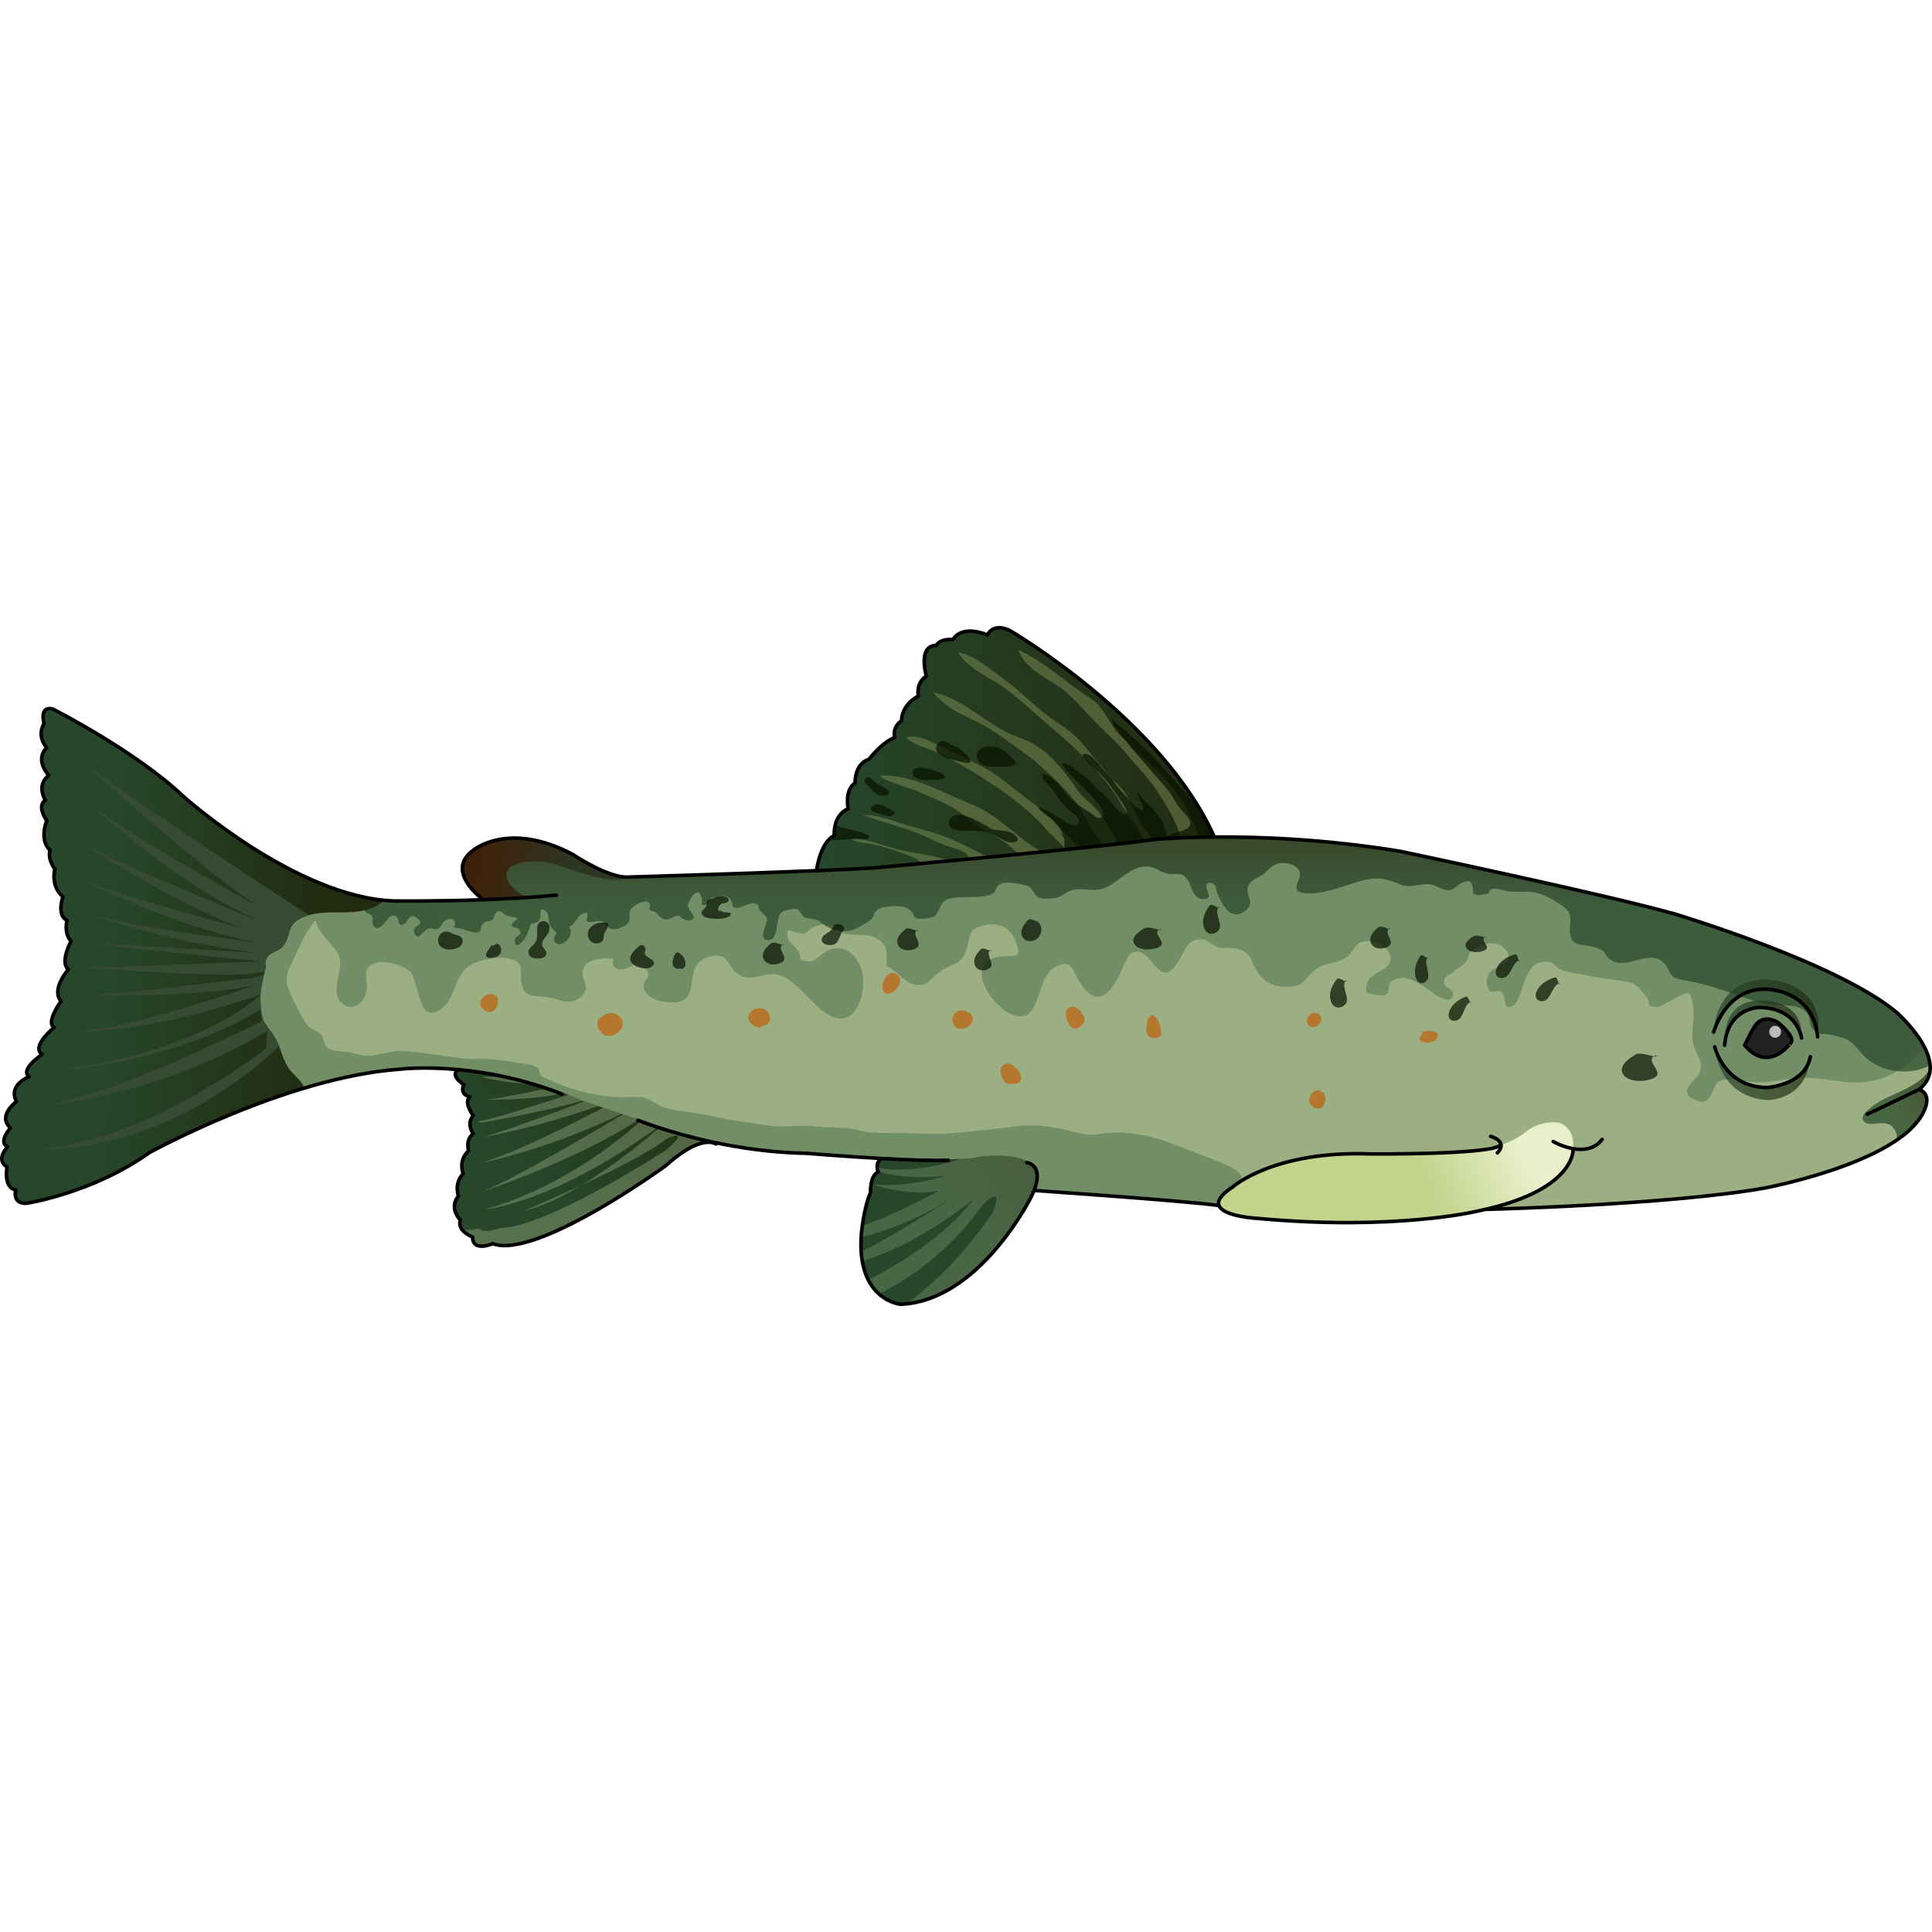 <?xml version="1.0" encoding="utf-8"?>
<!-- Created by: Science Figures, www.sciencefigures.org, Generator: Science Figures Editor -->
<!DOCTYPE svg PUBLIC "-//W3C//DTD SVG 1.1//EN" "http://www.w3.org/Graphics/SVG/1.1/DTD/svg11.dtd">
<svg version="1.1" id="Layer_3" xmlns="http://www.w3.org/2000/svg" xmlns:xlink="http://www.w3.org/1999/xlink" 
	 width="800px" height="800px" viewBox="0 0 543.818 191.438" enable-background="new 0 0 543.818 191.438"
	 xml:space="preserve">
<g>
	<path fill="#9CAF82" d="M504.028,117.387c1.59-1.6-3.5-5.739-3.5-5.739c-4.36-2.65-6.48,0.85-6.48,0.85
		c-0.96,1.271-2.97,5.521-2.97,5.521C497.868,126.087,504.028,117.387,504.028,117.387z M135.857,77.067v-0.141
		c0,0-10.85-7.89-2.63-13.8c0,0,9.86-8.39,27.94,1.15c0,0,10.03,6.74,15.61,6.41c0,0,31.409-0.92,53.06-1.801
		c6.68-0.27,12.43-0.529,16.04-0.77c0,0,62.67-5.67,79-8c0,0,6.35-0.62,16.92-0.7c12.65-0.1,31.35,0.58,52.42,4.03
		c0,0,58.66,12.34,77.33,17.67c0,0,45.67,13.67,62.33,27.67c0,0,16,14,6.34,21.66c4.67,1.87,0.271,8.02,0.271,8.02
		c-8.801,13.271-43.971,19.79-43.971,19.79c-26.989,4.721-77.989,5.96-77.989,5.96l-0.021-0.08c-0.95,0.23-1.93,0.44-2.96,0.65
		c0,0-23.08,5.5-61.33,2c0,0-9.939-0.47-11.1-3.67l-0.061,0.02c-9.27-1.3-51.859-4.229-51.859-4.229l-0.101-0.06
		c-0.21,0.55-0.47,1.119-0.77,1.739c0,0-14.521,29.48-36.851,30.351c0,0-12.35-1.09-11.05-19.511c0,0,0.65-7.59,2.601-11.92
		c0,0-0.221-4.77,2.17-5.85c0,0-1.091-2.39,0.859-3.69v-0.069c-10.67-0.59-21.02-1.45-21.02-1.45c-9.67-0.16-18.76-1.51-26.351-3.14
		l-0.029,0.17c-1.62-0.42-5.73-0.351-13.2,6.409c0,0-36.42,26.551-48.75,22c0,0-5.69,2.471-5.69-1.89c0,0-4.55-1.71-3.41-4.75
		c0,0-3.409-3.22-0.569-6.82c0,0-1.33-3.42,1.33-6.26c0,0-1.521-3.609,1.52-6.45c0,0-0.95-3.22,1.32-4.739c0,0-2.08-2.851,0-5.12
		c0,0-2.84-3.79-0.95-5.311c0,0-3.03-0.569-1.7-3.42c0,0-3.979-2.46-1.71-4.17l0.01-0.09c-9.899-0.91-16.319-0.1-16.319-0.1
		c-32.05,2.279-70.55,23.52-70.55,23.52c-15.931,11.38-34.521,14.22-34.521,14.22c-4.17,0.19-3.03-3.79-3.03-3.79
		c-3.6-0.569-2.47-6.449-2.47-6.449c-3.41-2.08,0.19-5.69,0.19-5.69c-2.841-1.14,0.76-5.31,0.76-5.31c-3.79-3.41,1.71-7.4,1.71-7.4
		c-2.47-4.74,3.6-7.01,3.6-7.01c-2.84-1.9,3.61-6.26,3.61-6.26c-3.23-2.28,3.41-7.591,3.41-7.591c-2.47-1.319,1.899-7.39,1.899-7.39
		c-2.85-3.42,2.08-8.92,2.08-8.92c-2.46-2.08,0.761-7.96,0.761-7.96c-2.091-2.28-1.141-5.88-1.141-5.88
		c-3.03-1.521-1.13-6.641-1.13-6.641c-3.61-3.029-2.28-7.77-2.28-7.77c-2.279-3.23-1.33-5.311-1.33-5.311
		c-3.22-2.85-0.949-8.35-0.949-8.35c-3.03-4.55-0.38-5.689-0.38-5.689c-2.65-4.74,0.949-7.021,0.949-7.021
		c-4.17-4.93-0.569-7.77-0.569-7.77c-3.03-3.61-0.761-6.83-0.761-6.83c-1.319-5.5,2.58-4.04,2.58-4.04s23.221,11.779,36.641,24.529
		c0,0,31.729,28.46,59.199,29.44C110.817,77.407,122.228,77.558,135.857,77.067z"/>
	<linearGradient id="SVGID_1_" gradientUnits="userSpaceOnUse" x1="533.473" y1="137.647" x2="545.123" y2="130.303">
		<stop  offset="0" style="stop-color:#26472A"/>
		<stop  offset="1" style="stop-color:#222B10"/>
	</linearGradient>
	<path opacity="0.7" fill="url(#SVGID_1_)" d="M543.305,124.113c-1.974,5.845-12.272,7.624-16.417,11.214
		c-1.143,0.989-3.462,2.537-2.301,4.072c0.996,1.315,3.668,0.56,4.897,0.562c1.995,0.002,3.134,0.386,4.071,2.273
		c0.291,0.585,0.384,1.474,0.446,2.413c2.719-1.867,4.989-3.924,6.486-6.181c0,0,4.399-6.149-0.271-8.02
		C542.537,128.607,543.367,126.402,543.305,124.113z"/>
	<path opacity="0.7" fill="#61815C" d="M533.878,108.787c-16.66-14-62.33-27.67-62.33-27.67c-18.67-5.33-77.33-17.67-77.33-17.67
		c-21.07-3.45-39.77-4.13-52.42-4.03c-10.57,0.08-16.92,0.7-16.92,0.7c-16.33,2.33-79,8-79,8c-3.61,0.24-9.36,0.5-16.04,0.77
		c-21.65,0.881-53.06,1.801-53.06,1.801c-5.58,0.33-15.61-6.41-15.61-6.41c-18.08-9.54-27.94-1.15-27.94-1.15
		c-8.22,5.91,2.63,13.8,2.63,13.8v0.141c-13.63,0.49-25.04,0.34-25.04,0.34c-5.896-0.21-11.988-1.692-17.921-3.882
		c-0.087,0.057-0.178,0.104-0.263,0.166c-2.389,1.732-3.84,3.563-4.068,6.263c-2.105-1.342-5.322-1.281-7.666-0.847
		c-4.204,0.779-9.745,5.321-11.901,9.111c-3.977,6.989-4.612,17.663-5.063,25.4c-0.484,8.309-2.101,16.457-0.992,24.722
		c13.908-5.864,32.651-12.368,49.596-13.573c0,0,6.42-0.811,16.319,0.1l-0.01,0.09c-2.27,1.71,1.71,4.17,1.71,4.17
		c-1.33,2.851,1.7,3.42,1.7,3.42c-1.89,1.521,0.95,5.311,0.95,5.311c-2.08,2.27,0,5.12,0,5.12c-2.271,1.52-1.32,4.739-1.32,4.739
		c-3.04,2.841-1.52,6.45-1.52,6.45c-2.66,2.84-1.33,6.26-1.33,6.26c-2.84,3.601,0.569,6.82,0.569,6.82
		c-1.14,3.04,3.41,4.75,3.41,4.75c0,4.36,5.69,1.89,5.69,1.89c12.33,4.551,48.75-22,48.75-22c7.47-6.76,11.58-6.829,13.2-6.409
		l0.029-0.17c7.591,1.63,16.681,2.979,26.351,3.14c0,0,10.35,0.86,21.02,1.45v0.069c-1.95,1.301-0.859,3.69-0.859,3.69
		c-2.391,1.08-2.17,5.85-2.17,5.85c-1.95,4.33-2.601,11.92-2.601,11.92c-0.054,0.764-0.076,1.487-0.085,2.193
		c4.088,0.614,8.119,1.643,12.352,2.833c8.635,2.428,16.072,2.094,24.763-0.088c6.927-7.785,10.871-15.778,10.871-15.778
		c0.3-0.62,0.56-1.189,0.77-1.739l0.101,0.06c0,0,41.983,2.888,51.651,4.201c0.291-1.026,0.517-2.199,1.55-3.465
		c1.066-1.306,4.805-2.569,5.039-4.196c0.337-2.333-6.264-4.605-7.897-5.215c-9.864-3.681-18.992-8.532-29.887-7.506
		c-1.979,0.187-3.76,0.683-5.755,0.414c-2.018-0.271-4.098-0.877-6.086-1.336c-4.566-1.057-8.772-1.609-13.501-0.979
		c-5.73,0.765-11.399,1.264-17.144,1.85c-2.994,0.306-5.834,0.363-8.814,0.221c-3.325-0.158-6.452-0.14-9.784-0.175
		c-2.041-0.021-4.057-0.007-6.076-0.185c-1.533-0.135-2.761-0.688-4.196-0.926c-3.679-0.606-7.589-0.344-11.313-0.784
		c-3.165-0.374-6.401,0.165-9.609,0.049c-3.738-0.136-7.502-0.984-11.224-1.473c-4.053-0.532-7.977-1.515-11.983-2.22
		c-3.359-0.591-7.818-0.85-10.857-2.393c-1.668-0.847-2.993-2.051-4.966-2.176c-2.431-0.153-4.935,0.13-7.419-0.038
		c-5.279-0.355-11.183-1.824-16.044-3.873c-1.197-0.504-3.774-1.366-4.634-2.217c-0.534-0.528-0.391-1.49-0.703-1.848
		c-1.053-1.208-3.908-1.376-5.398-1.614c-3.624-0.58-7.714-1.313-11.397-1.143c-3.875,0.178-7.811-0.689-11.803-1.145
		c-3.24-0.368-6.569-0.975-9.822-1.074c-2.825-0.088-5.479,0.869-8.215,1.258c-2.074,0.296-4.229-0.336-6.165-0.834
		c-1.748-0.448-3.966-0.183-5.635-0.83c-2.303-0.893-1.604-3.178-2.989-4.523c-0.877-0.852-2.336-1.045-3.281-2.029
		c-0.855-0.889-1.494-2.053-2.074-3.14c-1.313-2.458-2.792-5.18-3.688-7.828c-0.903-2.67-0.051-4.61,1.074-6.971
		c2.255-4.736,3.563-8.177,6.624-11.924c1.336,5.534,7.81,7.665,6.92,13.396c-0.394,2.534-1.971,7.291,0.198,9.645
		c2.56,2.778,5.913,0.87,7.004-2.1c1.354-3.681-1.922-7.024,2.617-8.868c2.524-1.024,7.959,0.609,9.75,2.209
		c2.975,2.656,2.099,15.934,9.146,10.525c4.015-3.08,3.334-9.675,8.371-12.39c2.399-1.293,7.26-2.321,10.291-1.669
		c5.07,1.091,3.098,3.651,3.622,6.734c0.802,4.716,3.363,3.454,7.993,4.308c2.881,0.531,5.516,2.267,8.362,0.133
		c4.134-3.099-0.147-5.118,1.216-8.524c1.011-2.523,5.748-2.9,8.337-2.574c-0.876,4.392,4.263,3.275,6.251,1.216
		c0.66,0.511,2.879,1.531,3.213,2.131c1.377,2.47-1.272,2.435-0.917,4.538c0.564,3.338,4.542,4.343,7.863,4.418
		c9.437,0.213,2.194-10.578,10.592-12.82c5.645-1.508,4.861,2.511,7.975,4.758c3.222,2.326,6.611,0.075,9.692,0.099
		c6.457,0.049,10.418,8.458,16.235,11.616c7.933,4.308,10.916-8.044,8.845-13.371c-1.33-3.422-4.258-6.421-8.292-5.311
		c-3.947,1.086-3.753,4.779-8.758,3.024c0.255-4.094-4.619-4.162-3.534-8.249c1.324-0.096,3.22,1.105,4.253,0.937
		c1.322-0.215,2.017-1.59,3.081-1.897c1.307-0.378,1.852-0.904,3.622-0.773c2.455,0.181,2.692,1.893,4.417,2.452
		c3.146,1.021,6.634-0.165,9.642,1.534c3.548,2.004,2.605,3.962,2.826,7.765c2.533,1.124,4.723,4.288,7.323,5.044
		c4.184,1.214,5.012-1.785,8.062-3.751c3.668-2.364,5.592-1.521,7.077-6.075c1.283-3.938,0.258-5.766,5.291-6.723
		c4.247-0.807,7,0.849,8.491,4.513c2.322,5.702-0.881,3.603-4.958,4.421c-9.478,1.9-2.064,13.518,3.542,16.031
		c8.818,3.954,6.739-9.827,12.349-13.027c5.012-2.859,4.894,0.673,7.08,4.063c6.998,10.844,11.224-2.36,13.768-7.438
		c6.236-5.548,7.896,11.404,14.036,1.669c1.896-3.005,2.61-6.837,7.092-6.181c1.18,0.172,2.957,1.917,4.418,2.237
		c1.938,0.426,3.7-0.178,5.644,0.541c3.628,1.342,3.042,2.982,4.97,6.065c1.922,3.074,4.583,4.596,8.823,4.428
		c4.391-0.174,4.197-1.642,7.067-4.318c3.021-2.817,6.28-1.823,9.299-3.954c2.445-1.726,1.994-4.293,5.72-4.536
		c2.16-0.142,6.053,1.666,6.624,3.976c1.278,5.161-8.334,4.2-6.558,10.522c1.112,0.399,4.105,1.155,5.256,0.541
		c1.465-0.782,0.428-2.898,1.616-3.686c3.36-2.224,6.384-0.306,9.075,1.346c1.576,0.967,7.549,6.313,8.313,2.33
		c0.287-1.494-2.587-2.127-2.592-3.19c-0.013-2.409,1.194-1.787,2.561-3.114c1.209-1.175,2.272-1.373,3.413-2.663
		c1.032-1.168,0.797-2.442,1.888-3.413c2.026-1.802,6.513-3.038,8.823-0.905c4.221,3.898-1.49,4.713-3.421,6.744
		c-1.525,1.606-1.654,3.853-0.318,5.512c0.667,0.828,2.442-0.518,3.199,0.286c1.033,1.096,0.795,2.887,1.513,4.188
		c5.301,1.145,3.207-13.206,11.397-12.753c1.966,0.108,2.438,1.754,3.975,2.338c1.76,0.669,3.396,0.819,5.313,1.218
		c3.891,0.807,7,1.33,11.042,1.766c4.083,0.44,4.924,1.248,7.509,4.419c1.545,1.895-0.432,2.654,2.661,3.101
		c1.129,0.162,4.046-1.771,5.191-2.34c4.003-1.987,4.607-2.964,5.4,2.328c0.494,3.298-0.743,6.742-0.022,10.184
		c0.62,2.962,3.24,5.096,1.8,8.358c-0.953,2.16-6.513,5.138-1.357,7.543c5.077,2.368,4.807-3.853,6.616-5.011
		c2.669-1.708,8.614,0.132,11.515,0.13c4.312-0.002,8.379-1.335,12.802-1.325c5.321,0.012,10.328,1.516,15.601,1.325
		c7.396-0.268,13.838-4.381,18.054-10.153C538.865,113.154,533.878,108.787,533.878,108.787z M504.028,117.387
		c0,0-6.16,8.7-12.95,0.631c0,0,2.01-4.25,2.97-5.521c0,0,2.12-3.5,6.48-0.85C500.528,111.647,505.618,115.787,504.028,117.387z"/>
	<linearGradient id="SVGID_2_" gradientUnits="userSpaceOnUse" x1="322.731" y1="77.617" x2="322.731" y2="60.003">
		<stop  offset="0" style="stop-color:#26472A"/>
		<stop  offset="1" style="stop-color:#222B10"/>
	</linearGradient>
	<path opacity="0.7" fill="url(#SVGID_2_)" d="M533.878,108.787c-16.66-14-62.33-27.67-62.33-27.67
		c-18.67-5.33-77.33-17.67-77.33-17.67c-21.07-3.45-39.77-4.13-52.42-4.03c-10.57,0.08-16.92,0.7-16.92,0.7c-16.33,2.33-79,8-79,8
		c-3.61,0.24-9.36,0.5-16.04,0.77c-21.65,0.881-53.06,1.801-53.06,1.801c-5.58,0.33-15.61-6.41-15.61-6.41
		c-18.08-9.54-27.94-1.15-27.94-1.15c-8.22,5.91,2.63,13.8,2.63,13.8v0.141c-13.63,0.49-25.04,0.34-25.04,0.34
		c-2.25-0.08-4.53-0.36-6.818-0.779c-1.637,1.011-2.592,2.255-1.035,3.924c0.428,0.458,1.363,0.489,1.764,1.121
		c0.477,0.753-0.154,1.979,0.301,2.608c1.174,1.623,2.349,0.244,3.218-0.632c0.723-0.729,1.608-2.74,3.114-1.977
		c1.369,0.695,0.279,3.454,2.574,2.079c1.143-0.684,1.181-3.152,3.477-1.51c2.378,1.701-0.424,1.999-0.848,3.104
		c-0.204,0.532,0.179,1.646,0.615,1.877c1.129,0.598,1.162-0.42,1.873-0.878c0.694-0.448,0.775-0.97,1.66-1.207
		c0.789-0.212,1.59,0.466,2.28,0.223c1.53-0.54,1.21-2.168,2.891-2.7c2.087-0.659,2.551,0.618,1.896,2.25
		c2.134,0.115,3.327,0.874,5.356,1.272c3.063,0.601,1.461-1.294,3.136-2.643c0.821-0.662,1.697-0.208,2.44-0.886
		c0.55-0.501,0.436-1.87,1.283-2.223c1.187-0.493,1.473,0.59,2.286,0.941c1.089,0.47,2.31,0.518,3.448,0.92
		c-0.287,0.387-1.684,1.292-1.656,1.826c0.046,0.928,1.401,0.652,1.887,1.185c1.772,1.946-0.99,1.332-1.051,3.362
		c-0.07,2.364,1.799,0.671,2.482-0.248c0.917-1.233,1.65-2.885,1.903-4.475c1.143-0.453,1.985-0.26,2.612-1.323
		c0.456-0.774-0.054-1.941,0.498-2.818c2.35,0.229,1.818,2.378,2.233,3.903c0.287,1.056,1.196,2.022,2.104,2.674
		c-1.633,1.93-0.448,3.836,1.666,2.958c1.764-0.731,2.903-2.983,1.837-4.612c1.989-0.87,2.522-4.421,5.125-3.89
		c0.084,0.763-0.164,1.563-0.356,2.259c1.528,0.767,2.771-0.315,4.113-0.019c1.83,0.404,1.321,2.184,3.521,2.285
		c1.119,0.052,2.893-0.652,3.766-1.396c1.602-1.364,0.316-2.292,1.02-3.998c0.338-0.82,2.436-2.096,3.33-2.22
		c0.914-0.126,1.227-0.541,1.978,0.379c0.502,0.616-0.075,1.498,0.026,1.639c0.584,0.804,1.032,0.276,1.834,0.834
		c0.717,0.497,0.676,1.077,1.636,1.613c2.137,1.192,3.031-0.615,4.871-0.71c0.615,0.77,2.22,1.722,3.259,1.325
		c1.93-0.735,0.559-1.458,0.012-2.482c-0.772-1.446-1.043-1.489-0.166-3.219c0.493-0.973,1.375-2.382,2.603-2.083
		c0.957,1.601,0.841,1.537,0.688,3.454c2.059,0.551,1.599-1.379,2.855-2.006c0.653-0.324,1.246,0.293,1.857,0.224
		c0.485-0.055,1.127-0.714,1.547-0.669c1.299,0.14,1.548,0.294,2.192,1.654c0.531,1.122-0.256,1.313,1.24,1.653
		c0.673,0.154,1.803-0.462,2.483-0.67c0.771-0.234,1.802-0.743,2.64-0.574c1.809,0.366,0.731,0.854,1.5,1.867
		c1.484,1.958,2.752,1.43,1.648,4.345c-0.467,1.234-1.67,4.361,0.995,4.095c2.063-0.206,2.085-3.364,2.361-4.716
		c0.437-2.132,0.498-3.191,2.695-3.718c0.647-0.155,2.177-0.516,2.85-0.228c0.939,0.402,1.188,1.719,2.114,2.249
		c0.64,0.366,1.639,0.272,2.388,0.466c1.428,0.368,1.563,0.463,2.74,1.391c1.928,1.519,5.057,2.472,7.608,1.925
		c1.402-0.301,5.045-2.241,6.006-3.17c0.666-0.645,0.674-1.588,1.271-2.236c1.197-1.3,2.658-1.257,4.359-1.438
		c1.958-0.208,4.049-0.087,5.576,1.283c0.705,0.633,0.537,1.552,1.455,2.042c0.601,0.32,2.806,0.073,3.476-0.015
		c2.195-0.288,2.226-0.939,3.14-2.886c1.133-2.413,2.061-2.557,4.567-2.896c2.867-0.389,6.974,0.232,9.728-0.839
		c1.847-0.718,0.91-1.15,2.096-2.48c0.848-0.951,2.379-0.924,3.628-0.834c1.334,0.097,4.364,0.436,5.393,1.241
		c0.785,0.615,1.077,1.807,1.903,2.487c1.354,1.117,3.627,0.776,5.237,0.501c1.75-0.298,2.146-1.024,3.775-1.797
		c3.002-1.424,6.517,0.209,9.609-0.809c3.608-1.188,6.467-4.881,10.082-5.917c1.966-0.563,3.662-0.338,5.274,0.563
		c2.197,1.229,3.087,1.277,5.53,1.241c4.681-0.068,3.136,6.949,7.252,7.044c3.657,0.085,0.287-2.867,1.02-4.141
		c0.407-0.708,1.475-0.401,2.095,0.05c1.003,0.73,0.42,1.004,0.812,2.023c1.246,3.241,3.818,8.712,8.074,5.333
		c2.858-2.27,0.312-3.55,0.61-6.162c0.264-2.3,2.637-2.906,4.144-3.925c2.087-1.41,2.479-2.998,5.394-3.32
		c1.532-0.17,4.159,0.582,4.92,2.054c1.341,2.591-3.452,5.834,1.691,6.434c4.58,0.534,10.222-1.765,14.539-3.104
		c4.934-1.529,7.553-1.351,12.413,0.678c2.517,1.051,5.016-0.126,7.591-0.119c2.222,0.006,3.669,1.59,5.642,1.717
		c1.823,0.117,2.701-1.666,4.35-2.229c2.619-0.896,2.354,0.265,2.806,2.184c0.271,1.154-0.847,0.712,0.661,1.287
		c1.003,0.383,2.631-0.263,3.688-0.243c0.19-2.16,2.69-1.342,4.128-0.998c2.209,0.528,4.003,0.513,6.254,0.414
		c3.953-0.174,7.48,1.996,10.558,4.133c3.993,2.773,0.661,6.036,2.507,9.315c1.065,1.894,3.598,1.475,5.355,1.903
		c0.885,0.216,2.581,0.711,3.314,1.251c0.735,0.543,0.776,1.357,1.485,2.007c5.006,4.591,12.216-3.84,16.452,2.345
		c0.695,1.016,0.709,2.158,1.955,3.005c1.158,0.786,3.195,0.974,4.55,1.231c7.279,1.384,13.145,4.082,20.356,6.232
		c3.481,1.038,9.35-0.334,12.246,2.242c1.487,1.321,1.032,4.047,2.228,5.173c1.931,1.817,2.67,0.924,5.136,1.476
		c4.512,1.01,5.222,1.337,8.376,5.1c4.396,5.244,12.98,6.762,19.363,3.47C542.752,116.557,533.878,108.787,533.878,108.787z"/>
	<linearGradient id="SVGID_3_" gradientUnits="userSpaceOnUse" x1="485.394" y1="111.73" x2="507.126" y2="111.73">
		<stop  offset="0" style="stop-color:#26472A"/>
		<stop  offset="1" style="stop-color:#222B10"/>
	</linearGradient>
	<path opacity="0.7" fill="url(#SVGID_3_)" d="M507.107,116.007c0,0-1.06-8.39-11.68-8.609c0,0-9.03-0.21-9.979,10.62
		c0,0-1.399-12.734,10.101-12.567C495.549,105.45,507.666,104.729,507.107,116.007z"/>
	<linearGradient id="SVGID_4_" gradientUnits="userSpaceOnUse" x1="482.658" y1="125.953" x2="509.578" y2="125.953">
		<stop  offset="0" style="stop-color:#26472A"/>
		<stop  offset="1" style="stop-color:#222B10"/>
	</linearGradient>
	<path opacity="0.7" fill="url(#SVGID_4_)" d="M509.578,121.247c-1.471,7.95-12.061,8.68-12.061,8.68
		c-12.21,0-14.859-11.47-14.859-11.47s0.724,13.993,14.724,14.993C497.382,133.45,508.607,133.71,509.578,121.247z"/>
	<linearGradient id="SVGID_5_" gradientUnits="userSpaceOnUse" x1="482.368" y1="107.554" x2="511.876" y2="107.554">
		<stop  offset="0" style="stop-color:#26472A"/>
		<stop  offset="1" style="stop-color:#222B10"/>
	</linearGradient>
	<path opacity="0.7" fill="url(#SVGID_5_)" d="M511.638,115.657c-1.34-13.69-15.01-13.43-15.01-13.43
		c-11.04,0-14.26,12.109-14.26,12.109s0.013-14.554,14.847-14.887C497.215,99.45,514.061,100.03,511.638,115.657z"/>
	<linearGradient id="SVGID_6_" gradientUnits="userSpaceOnUse" x1="160.331" y1="70.139" x2="134.831" y2="67.764">
		<stop  offset="0" style="stop-color:#2D3623"/>
		<stop  offset="1" style="stop-color:#3F2109"/>
	</linearGradient>
	<path fill="url(#SVGID_6_)" d="M176.17,70.694c-5.669-0.146-15.002-6.417-15.002-6.417c-18.08-9.54-27.94-1.15-27.94-1.15
		c-8.22,5.91,2.63,13.8,2.63,13.8v0.02c4.588-0.139,10.04-0.366,12.065-0.704c0,0-8.125-4.25-4.375-8.25c0,0,5.125-3.875,15.5,0
		C159.048,67.992,173.594,73.434,176.17,70.694z"/>
	<linearGradient id="SVGID_7_" gradientUnits="userSpaceOnUse" x1="425.079" y1="141.984" x2="401.047" y2="152.971">
		<stop  offset="0" style="stop-color:#E8EFCA"/>
		<stop  offset="1" style="stop-color:#C3D48D"/>
	</linearGradient>
	<path fill="url(#SVGID_7_)" d="M442.798,147.367c0,0,0.7,10.91-24.29,16.77c-0.95,0.23-1.93,0.44-2.96,0.65c0,0-23.08,5.5-61.33,2
		c0,0-9.939-0.47-11.1-3.67c-0.48-1.27,0.449-2.97,3.93-5.25c0,0,11.5-10.25,38.75-9.25c0,0,33.57,0.28,36.57-2.47
		c0,0,4.81-1.604,7.359-3.958c0,0,3.825-3.139,9.024-2.354C438.752,139.835,443.41,140.774,442.798,147.367"/>
	<linearGradient id="SVGID_8_" gradientUnits="userSpaceOnUse" x1="267.112" y1="157.633" x2="309.478" y2="119.702">
		<stop  offset="0" style="stop-color:#26472A"/>
		<stop  offset="1" style="stop-color:#222B10"/>
	</linearGradient>
	<path fill="url(#SVGID_8_)" d="M288.91,163.188l2.283-5.682c3.768-10.886-15.42-8.083-15.42-8.083
		c-6.28,1.675-33.148-0.082-33.148-0.082l-0.297,0.215c1.859,0.118,3.788,0.234,5.729,0.342v0.069
		c-1.95,1.301-0.859,3.69-0.859,3.69c-2.391,1.08-2.17,5.85-2.17,5.85c-1.95,4.33-2.601,11.92-2.601,11.92
		c-0.054,0.764-0.076,1.487-0.085,2.193c0.862,8.834,2.561,15.935,10.741,17.169c8.869,1.338,21.146-8.335,26.373-14.424
		C283.96,171.305,287.191,166.171,288.91,163.188z"/>
	<path opacity="0.3" fill="#9CAF82" d="M275.773,149.423c-1.155,0.308-3.01,0.499-5.263,0.607c-1.167,0.387-13.946,4.5-23.603,2.422
		c0.033,0.405,0.127,0.754,0.2,0.97c3.014,1.153,8.689,2.271,18.901,1.373c0,0-10.193,3.398-20.588,2.399
		c0,0,10.992,3.599,18.788,1.799c0,0-11.286,6.339-21.483,9.879c-0.21,1.52-0.299,2.555-0.299,2.555
		c-0.017,0.229-0.024,0.449-0.036,0.673c6.569-1.609,16.118-4.953,26.815-11.907c0,0-14.677,9.818-26.586,15.899
		c0.114,0.896,0.243,1.77,0.395,2.613c7.309-2.294,18.07-7.125,30.989-17.313c0,0-7.898,11.688-29.509,22.631
		c0.67,1.589,1.54,2.964,2.698,4.061c7.981-3.816,19.445-11.236,29.409-25.093c0,0,5.997-6.396,2.999,1.799
		c0,0-9.84,15.733-24.681,26.12c8.655-0.075,19.66-8.866,24.535-14.545c4.503-5.061,7.734-10.194,9.453-13.178l2.283-5.682
		C294.961,146.62,275.773,149.423,275.773,149.423z"/>
	<linearGradient id="SVGID_9_" gradientUnits="userSpaceOnUse" x1="147.184" y1="153.852" x2="189.184" y2="106.353">
		<stop  offset="0" style="stop-color:#26472A"/>
		<stop  offset="1" style="stop-color:#222B10"/>
	</linearGradient>
	<path fill="url(#SVGID_9_)" d="M200.658,145.478l0.006-0.035c-12.695-3.546-36.483-11.735-36.483-11.735
		c-21.563-9.306-37.224-9.079-37.224-9.079l-0.05,0.079c0.635,0.047,1.283,0.099,1.95,0.16l-0.01,0.09
		c-2.27,1.71,1.71,4.17,1.71,4.17c-1.33,2.851,1.7,3.42,1.7,3.42c-1.89,1.521,0.95,5.311,0.95,5.311c-2.08,2.27,0,5.12,0,5.12
		c-2.271,1.52-1.32,4.739-1.32,4.739c-3.04,2.841-1.52,6.45-1.52,6.45c-2.66,2.84-1.33,6.26-1.33,6.26
		c-2.84,3.601,0.569,6.82,0.569,6.82c-1.14,3.04,3.41,4.75,3.41,4.75c0,4.36,5.69,1.89,5.69,1.89c12.33,4.551,48.75-22,48.75-22
		C194.928,145.127,199.038,145.058,200.658,145.478z"/>
	<g opacity="0.4">
		<path fill="#9CAF82" d="M135.651,139.83c0,0,16.29-2.823,28.371-6.189c-1.377-0.593-2.729-1.145-4.056-1.662
			c-5.53,1.789-21.571,6.931-23.989,7.2C133.049,139.505,135.651,139.83,135.651,139.83z"/>
		<path fill="#9CAF82" d="M163.706,157.411c-8.591,4.011-16.015,7.149-16.015,7.149C152.681,163.42,158.278,160.694,163.706,157.411
			z"/>
		<path fill="#9CAF82" d="M200.664,145.442c-4.136-1.155-9.449-2.804-14.733-4.501c-4.434,3.832-13.085,10.942-22.225,16.47
			c9.127-4.261,19.572-9.505,23.847-13.025c0,0,7.484-3.417,0,3.091c0,0-33.027,21.477-46.369,21.965c0,0-5.532,1.789-6.346,0.162
			c0,0-2.616,0.752-4.893,0.162c0.994,1.446,3.072,2.231,3.072,2.231c0,4.36,5.69,1.89,5.69,1.89c12.33,4.551,48.75-22,48.75-22
			c7.47-6.76,11.58-6.829,13.2-6.409L200.664,145.442z"/>
		<path fill="#9CAF82" d="M154.653,130.044c-6.216,1.338-16.201,3.389-18.514,3.278c0,0,12.333,0.397,22.632-1.801
			C157.367,130.99,155.991,130.496,154.653,130.044z"/>
		<path fill="#9CAF82" d="M135.326,151.219c0,0,19.788-4.102,39.603-13.881c-1.912-0.637-3.66-1.224-5.174-1.734
			C162.211,139.574,145.628,148.03,135.326,151.219z"/>
		<path fill="#9CAF82" d="M135.001,126.813c0,0,6.044,1.904,16.495,2.214c-3.046-0.937-5.882-1.678-8.462-2.258
			C139.354,126.928,136.101,126.996,135.001,126.813z"/>
		<path fill="#9CAF82" d="M135.814,143.897c0,0,14.345-2.297,32.527-8.772c-1.918-0.649-3.29-1.119-3.86-1.314
			C156.755,136.719,139.802,143.025,135.814,143.897z"/>
		<path fill="#9CAF82" d="M179.814,138.954c-1.553-0.51-3.056-1.007-4.48-1.481c-9.459,5.665-33.38,19.78-41.146,22.369
			C134.188,159.842,161.956,150.631,179.814,138.954z"/>
		<path fill="#9CAF82" d="M180.535,139.19c-6.456,5.796-22.982,19.144-44.07,25.044c0,0,19.417-1.682,49.062-23.423
			C183.844,140.271,182.167,139.726,180.535,139.19z"/>
	</g>
	<linearGradient id="SVGID_10_" gradientUnits="userSpaceOnUse" x1="229.838" y1="34.693" x2="341.798" y2="34.693">
		<stop  offset="0" style="stop-color:#26472A"/>
		<stop  offset="1" style="stop-color:#222B10"/>
	</linearGradient>
	<path fill="url(#SVGID_10_)" d="M341.798,59.348v0.069c-10.57,0.08-16.92,0.7-16.92,0.7c-16.33,2.33-79,8-79,8
		c-3.61,0.24-9.36,0.5-16.04,0.77c0.11-0.899,1.1-7.85,5-9.93c0,0-0.55-5.57,3.9-7.52c0,0-1.11-5.29,1.949-7.24
		c0,0-0.279-5.29,3.9-6.68c0,0,3.62-4.73,7.24-6.12c0,0-0.84-2.79,1.95-4.74c0,0-0.28-4.17,4.729-6.96c0,0-0.84-3.62,2.23-5.57
		c0,0-2.511-8.63,2.779-8.63c0,0,0.84-1.95,4.74-1.67c0,0,2-4.33,9.67-1.31c0,0,1.51-3.521,6.28-1.261
		C284.208,1.257,326.958,26.147,341.798,59.348z"/>
	<g opacity="0.4">
		<path fill="#95A065" d="M265.478,36.358c4.883,2.526,10,5.616,14.576,8.676c5.191,3.472,10.754,7.837,14.829,12.649
			c0.765,0.903,3.783,3.582,5.047,5.259c1.476-0.151,2.929-0.301,4.35-0.449c-0.634-0.485-1.255-1.009-1.863-1.591
			c-3.677-3.521-6.759-7.621-10.947-10.503c-4.079-2.807-7.836-6.328-11.901-8.943c-3.909-2.515-8.148-4.413-12.389-6.313
			c-3.188-1.428-8.565-5.186-12.125-3.645C257.404,33.721,262.405,34.769,265.478,36.358z"/>
		<path fill="#95A065" d="M268.394,51.299c3.174,1.84,5.761,4.424,8.979,6.209c3.007,1.668,6.651,3.872,8.951,6.508
			c0.081,0.093,0.147,0.178,0.221,0.266c2.249-0.22,4.5-0.443,6.729-0.666c-6.925-3.791-12.465-10.64-20.006-13.526
			c-8.322-3.186-16.508-8.495-25.753-7.91c2.633,1.972,6.95,2.811,10.133,4.142C261.269,47.837,264.95,49.302,268.394,51.299z"/>
		<path fill="#95A065" d="M263.102,64.92c-3.854-0.825-8.069-1.397-11.908-2.43c-3.463-0.933-7.977-2.834-11.712-2.565
			c1.873,1.27,4.645,1.118,6.785,1.653c2.591,0.648,5.313,1.505,7.802,2.417c1.716,0.63,4.134,1.305,5.463,2.864
			c2.577-0.24,5.42-0.506,8.439-0.791C265.841,65.689,263.652,65.037,263.102,64.92z"/>
		<path fill="#95A065" d="M266.747,62.004c1.143,0.404,4.979,1.301,5.553,2.472c0.248,0.505,0.28,0.884,0.158,1.167
			c1.87-0.179,3.787-0.361,5.731-0.549c-3.699-1.826-7.384-3.87-11.247-5.412c-3.665-1.463-7.46-2.417-11.186-3.449
			c-3.613-1-9.343-3.385-12.664-2.937c5.805,2.14,11.696,3.409,17.524,6.022C262.698,60.251,264.625,61.251,266.747,62.004z"/>
		<path fill="#95A065" d="M334.003,51.602c-2.518-4.763-6.458-9.502-10.449-12.928c-2.825-2.427-5.654-5.25-8.317-7.905
			c-3.014-3.005-4.524-8.048-8.189-10.334c-6.996-4.364-12.652-10.157-20.395-13.694c1.311,4.405,6.757,7.382,10.417,9.678
			c4.82,3.023,7.56,6.893,11.43,10.834c2.975,3.028,5.896,5.492,8.677,8.856c2.725,3.298,5.636,6.099,8.018,9.667
			c2.883,4.318,5.831,8.798,7.181,13.857c0.002,0.005,0.003,0.011,0.004,0.017c1.526-0.065,3.262-0.125,5.194-0.168
			C336.595,56.76,335.288,54.032,334.003,51.602z"/>
		<path fill="#95A065" d="M321.55,55.964c-2.48-3.562-3.481-8.151-6.739-11.16c-2.071-1.912-4.1-4.391-5.832-6.562
			c-1.194-1.497-2.709-3.06-3.889-4.618c-2.759-3.647-6.852-5.914-10.448-8.559c-4.177-3.071-7.899-7.179-12.153-10.152
			c-3.765-2.632-8.237-6.753-12.854-7.499c2.446,3.993,6.554,5.927,10.425,8.281c5.564,3.386,10.467,8.365,15.499,12.584
			c7.107,5.958,15.493,13.765,20.041,21.931c1.233,2.215,5.05,6.689,6.382,10.295c0.93-0.118,1.775-0.231,2.533-0.337
			C323.547,58.746,322.511,57.344,321.55,55.964z"/>
		<path fill="#95A065" d="M272.265,25.658c6.002,2.648,10.829,6.314,16.112,10.153c4.884,3.548,9.478,8.051,13.488,12.632
			c2.647,3.022,4.141,6.66,6.33,9.907c0.771,1.143,1.637,2.276,2.282,3.483c1.475-0.159,2.891-0.315,4.238-0.468
			c-0.201-0.444-0.39-0.873-0.568-1.248c-1.295-2.725-2.969-5.093-4.737-7.544c-1.871-2.592-4.786-4.119-6.506-6.853
			c-1.492-2.371-3.015-4.233-4.808-6.318c-3.616-4.204-6.723-6.386-11.908-8.271c-8.27-3.003-14.876-10.746-23.602-12.472
			C265.217,21.792,268.529,24.011,272.265,25.658z"/>
	</g>
	<path opacity="0.7" fill="#081200" d="M327.87,59.889c2.852-0.186,7.633-0.424,13.928-0.472v-0.069
		c-0.855-1.913-1.807-3.798-2.834-5.652c-1.29-1.22-2.135-2.676-3.166-4.078c-2.113-2.871-4.764-5.416-7.063-8.182
		c-4.561-5.484-10.391-10.723-15.894-15.287c0.318,1.481,1.465,2.757,2.388,4.019c4.183,5.717,9.151,10.763,13.63,16.194
		c1.241,1.504,1.985,3.275,3.127,4.811c0.834,1.123,3.246,3.008,3.066,4.451C334.718,58.31,329.322,57.77,327.87,59.889z"/>
	<path opacity="0.7" fill="#081200" d="M284.298,36.617c-1.661-1.845-3.469-2.793-6-2.75c-2.334,0.039-4.496,1.844-2.687,4.45
		c1.215,1.749,4.551,1.095,6.442,1.294c1.532,0.162,5.805-0.205,2.744-2.494"/>
	<path opacity="0.7" fill="#081200" d="M265.298,41.617c-1.246-0.842-9.823-3.658-8.268,0.505c0.521,1.396,3.733,1.247,5.023,1.251
		c1.124,0.003,5.163-0.058,3.494-1.506"/>
	<path opacity="0.7" fill="#081200" d="M240.98,57.709c-1.111-0.335-4.068-0.73-5.87-1.742c-0.406,1.619-0.272,2.99-0.272,2.99
		c-0.542,0.289-1.022,0.68-1.458,1.127c0.219,0.074,0.448,0.134,0.703,0.159c1.219,0.122,2.553,0.02,3.752-0.087
		c1.175-0.104,2.281-0.247,3.479-0.247c0.735,0,2.109,0.274,2.781,0.003C246.411,58.975,241.64,57.908,240.98,57.709z"/>
	<path opacity="0.7" fill="#081200" d="M277.912,56.35c-2.36-1.078-7.683-4.825-10.154-2.367c-1.652,1.644-0.176,3.226,1.582,3.485
		c1.816,0.268,3.697,0.194,5.568,0.217c2.095,0.024,3.279,0.466,5.117,1.305c1.521,0.693,3.541,2.24,5.34,1.921
		c2.675-0.475-0.209-2.693-1.445-2.997c-1.729-0.425-3.508-0.213-5.124-0.896C278.453,56.871,278.229,56.551,277.912,56.35"/>
	<path opacity="0.7" fill="#081200" d="M245.607,43.116c0.583,1.187,2.78,1.999,3.831,2.775c1.994,1.476-0.251,2.096-1.897,1.786
		c-1.293-0.243-2.318-1.837-3.226-2.76c-0.557-0.566-1.448-1.175-0.751-2.001C244.167,42.203,245.029,42.806,245.607,43.116
		C245.632,43.212,245.573,43.032,245.607,43.116"/>
	<path opacity="0.7" fill="#081200" d="M249.488,51.01c0.718,0.428,3.358,1.404,1.836,2.252c-1.364,0.759-3.058-0.225-4.339-0.584
		c-1.068-0.3-3.015-1.176-1.085-2.2C247.132,49.824,248.391,50.484,249.488,51.01"/>
	<path opacity="0.7" fill="#081200" d="M272.349,36.547c-0.907-0.721-1.439-1.522-2.441-2.113c-0.779-0.46-1.594-0.619-2.34-1.141
		c-1.286-0.898-3.244-1.719-3.985,0.606c-0.998,3.129,6.145,4.046,7.771,4.536C273.353,39.038,273.591,37.998,272.349,36.547"/>
	<path opacity="0.7" fill="#081200" d="M326.284,53.66c-0.997-1.199-1.89-2.189-2.959-3.291c-1.078-1.112-2.433-2.391-3.117-3.775
		c-0.195,1.933,1.822,3.669,1.63,5.402c-1.15-0.059-2.839-1.676-3.541-2.544c-1.011-1.249-2.2-2.314-3.229-3.56
		c-0.672-0.813-1.313-1.685-1.867-2.584c-0.838-1.359-2.188-2.149-3.136-3.43c-1.001-1.35-3.354-4.596-5.332-3.754
		c0.212,1.671,2.654,3.378,3.854,4.452c3.089,2.763,5.063,5.976,7.397,9.32c0.504,0.721,1.988,3.463,0.617,3.25
		c-1.145-0.177-2.681-2.205-3.401-3c-0.911-1.006-1.765-2.007-2.694-2.921c-0.598-0.587-1.318-0.981-1.916-1.554
		c-0.586-0.562-0.925-1.332-1.527-1.897c-1.215-1.141-2.761-2.138-4.125-3.112c-1.512-1.079-2.145-2.106-4.104-1.985
		c0.438,1.018,1.411,2.165,2.188,2.959c2.741,2.802,5.696,5.374,8.177,8.478c0.645,0.807,2.172,2.916,0.855,3.763
		c-1.078,0.692-2.091-0.647-2.89-1.113c-1.92-1.122-3.63-2.413-5.445-3.727c-1.37-0.99-2.094-2.736-3.31-3.954
		c-1.301-1.302-3.159-3.438-5.136-3.4c0.202,1.349,0.823,2.054,1.765,3.011c1.086,1.104,1.955,2.463,2.871,3.73
		c0.969,1.341,2.014,2.621,3.246,3.723c0.836,0.748,2.669,1.607,2.452,2.979c-0.384,2.419-3.857-0.078-4.895-0.752
		c-2.045-1.326-4.229-2.86-6.556-3.461c0.599,1.395,2.571,2.375,3.669,3.316c1.388,1.191,2.806,3.011,3.554,4.679l-0.89-0.89
		c0.434,1.049,1.063,1.261,1.112,2.441c0.023,0.565-0.026,1.134,0,1.699c0.012,0.249,0.02,0.528,0.041,0.813
		c10.693-1.093,20.181-2.134,25.232-2.854c0,0,1.29-0.125,3.659-0.271c0.083-0.866-0.272-1.858-0.596-2.58
		C327.374,55.997,327.165,54.719,326.284,53.66z"/>
	<linearGradient id="SVGID_11_" gradientUnits="userSpaceOnUse" x1="29.702" y1="93.915" x2="91.492" y2="97.225">
		<stop  offset="0" style="stop-color:#26472A"/>
		<stop  offset="1" style="stop-color:#222B10"/>
	</linearGradient>
	<path fill="url(#SVGID_11_)" d="M85.744,130.066c-0.942-2.29-3.479-3.908-4.685-5.85c-1.854-2.985-1.94-5.722-3.888-8.724
		c-2.475-3.813-3.325-3.509-3.735-7.987c-0.382-4.175,0.135-6.597,1.137-10.363c0.664-2.492-0.614-2.1,0.85-4.15
		c0.879-1.229,3.27-1.506,4.271-2.851c2.46-3.3,0.81-5.938,5.328-8.037c7.087-3.292,15.878,0.794,22.538-4.363
		c0.223-0.173,0.425-0.341,0.63-0.51c-26.824-2.583-56.572-29.265-56.572-29.265c-13.42-12.75-36.641-24.529-36.641-24.529
		s-3.899-1.46-2.58,4.04c0,0-2.27,3.22,0.761,6.83c0,0-3.601,2.84,0.569,7.77c0,0-3.6,2.28-0.949,7.021c0,0-2.65,1.14,0.38,5.689
		c0,0-2.271,5.5,0.949,8.35c0,0-0.949,2.08,1.33,5.311c0,0-1.33,4.74,2.28,7.77c0,0-1.9,5.12,1.13,6.641c0,0-0.95,3.6,1.141,5.88
		c0,0-3.221,5.88-0.761,7.96c0,0-4.93,5.5-2.08,8.92c0,0-4.369,6.07-1.899,7.39c0,0-6.641,5.311-3.41,7.591
		c0,0-6.45,4.359-3.61,6.26c0,0-6.069,2.27-3.6,7.01c0,0-5.5,3.99-1.71,7.4c0,0-3.601,4.17-0.76,5.31c0,0-3.601,3.61-0.19,5.69
		c0,0-1.13,5.88,2.47,6.449c0,0-1.14,3.98,3.03,3.79c0,0,18.59-2.84,34.521-14.22C41.988,148.287,62.328,137.072,85.744,130.066z"/>
	<path fill="#374A34" d="M78.586,118.323c-0.362-0.928-0.788-1.864-1.414-2.83c-2.475-3.813-3.325-3.509-3.735-7.987
		c-0.124-1.354-0.145-2.516-0.094-3.607c-2.238,2.035-19.883,16.997-59.111,21.321c0,0,33.165-1.327,59.034-17.246l0.332,3.316
		c0,0-44.441,22.552-63.346,23.879c0,0,34.16-2.321,65.004-21.226l-0.331,4.975c0,0-33.166,26.2-64.01,28.19
		c0,0,32.833,2.985,66.662-27.858C77.923,118.935,78.253,118.631,78.586,118.323z"/>
	<path fill="#374A34" d="M71.276,99.019c0,0-40.131,4.976-47.427,4.976c0,0,36.482,0.662,49.085-3.317
		c0,0-39.799,14.263-54.392,13.599c0,0,20.466,1.316,54.807-10.529c0.104-1.922,0.456-3.63,0.982-5.676
		C72.929,98.538,71.276,99.019,71.276,99.019z"/>
	<path fill="#374A34" d="M22.63,37.735c10.135,9.104,38.108,33.896,50.183,41.214c-9.162-4.973-38.489-21.15-48.841-30.012
		C30.68,55.14,52.411,74.326,73.929,83.43c0,0-44.441-17.909-53.728-23.879c0,0,33.28,21.174,49.557,25.959
		c-8.567-2.265-39.882-10.676-48.104-14.778c3.551,1.821,27.925,14.045,50.616,18.337c0,0-37.485-4.484-48.215-8.418
		c3.376,1.267,22.397,8.1,48.215,11.402c0,0-41.125-2.653-46.763-2.653c0,0,42.119,4.643,47.758,4.975
		c0,0-46.101,1.989-50.743,1.658c0,0,41.126,3.316,50.08,1.658c0.78-0.145,1.406-0.252,1.914-0.331
		c0.02-0.074,0.037-0.142,0.057-0.217c0.664-2.492-0.614-2.1,0.85-4.15c0.879-1.229,3.27-1.506,4.271-2.851
		c2.46-3.3,0.81-5.938,5.328-8.037c0.621-0.288,1.259-0.504,1.903-0.69C76.495,74.641,34.247,47.089,22.63,37.735z"/>
	<path fill="#222222" d="M500.528,111.647c0,0,5.09,4.14,3.5,5.739c0,0-6.16,8.7-12.95,0.631c0,0,2.01-4.25,2.97-5.521
		C494.048,112.497,496.168,108.997,500.528,111.647z"/>
	<path fill="none" stroke="#000000" stroke-linecap="round" stroke-linejoin="round" stroke-miterlimit="10" d="M156.618,75.777
		c-6.721,0.649-14.011,1.05-20.761,1.29c-13.63,0.49-25.04,0.34-25.04,0.34c-27.47-0.98-59.199-29.44-59.199-29.44
		c-13.42-12.75-36.641-24.529-36.641-24.529s-3.899-1.46-2.58,4.04c0,0-2.27,3.22,0.761,6.83c0,0-3.601,2.84,0.569,7.77
		c0,0-3.6,2.28-0.949,7.021c0,0-2.65,1.14,0.38,5.689c0,0-2.271,5.5,0.949,8.35c0,0-0.949,2.08,1.33,5.311c0,0-1.33,4.74,2.28,7.77
		c0,0-1.9,5.12,1.13,6.641c0,0-0.95,3.6,1.141,5.88c0,0-3.221,5.88-0.761,7.96c0,0-4.93,5.5-2.08,8.92c0,0-4.369,6.07-1.899,7.39
		c0,0-6.641,5.311-3.41,7.591c0,0-6.45,4.359-3.61,6.26c0,0-6.069,2.27-3.6,7.01c0,0-5.5,3.99-1.71,7.4c0,0-3.601,4.17-0.76,5.31
		c0,0-3.601,3.61-0.19,5.69c0,0-1.13,5.88,2.47,6.449c0,0-1.14,3.98,3.03,3.79c0,0,18.59-2.84,34.521-14.22
		c0,0,38.5-21.24,70.55-23.52c0,0,6.42-0.811,16.319,0.1c8.03,0.73,18.351,2.59,29.391,6.92"/>
	<path fill="none" stroke="#000000" stroke-linecap="round" stroke-linejoin="round" stroke-miterlimit="10" d="M135.857,76.927
		c0,0-10.85-7.89-2.63-13.8c0,0,9.86-8.39,27.94,1.15c0,0,10.03,6.74,15.61,6.41c0,0,31.409-0.92,53.06-1.801
		c6.68-0.27,12.43-0.529,16.04-0.77c0,0,62.67-5.67,79-8c0,0,6.35-0.62,16.92-0.7c12.65-0.1,31.35,0.58,52.42,4.03
		c0,0,58.66,12.34,77.33,17.67c0,0,45.67,13.67,62.33,27.67c0,0,16,14,6.34,21.66c0,0-11,5.34-14.67,7"/>
	<path fill="none" stroke="#000000" stroke-linecap="round" stroke-linejoin="round" stroke-miterlimit="10" d="M491.078,118.018
		c0,0,2.01-4.25,2.97-5.521c0,0,2.12-3.5,6.48-0.85c0,0,5.09,4.14,3.5,5.739C504.028,117.387,497.868,126.087,491.078,118.018z"/>
	<path fill="none" stroke="#000000" stroke-linecap="round" stroke-linejoin="round" stroke-miterlimit="10" d="M507.107,116.007
		c0,0-1.06-8.39-11.68-8.609c0,0-9.03-0.21-9.979,10.62"/>
	<path fill="none" stroke="#000000" stroke-linecap="round" stroke-linejoin="round" stroke-miterlimit="10" d="M482.658,118.457
		c0,0,2.649,11.47,14.859,11.47c0,0,10.59-0.729,12.061-8.68"/>
	<path fill="none" stroke="#000000" stroke-linecap="round" stroke-linejoin="round" stroke-miterlimit="10" d="M482.368,114.337
		c0,0,3.22-12.109,14.26-12.109c0,0,13.67-0.261,15.01,13.43"/>
	<path fill="none" stroke="#000000" stroke-linecap="round" stroke-linejoin="round" stroke-miterlimit="10" d="M201.488,145.817
		c0,0-0.261-0.2-0.83-0.34c-1.62-0.42-5.73-0.351-13.2,6.409c0,0-36.42,26.551-48.75,22c0,0-5.69,2.471-5.69-1.89
		c0,0-4.55-1.71-3.41-4.75c0,0-3.409-3.22-0.569-6.82c0,0-1.33-3.42,1.33-6.26c0,0-1.521-3.609,1.52-6.45c0,0-0.95-3.22,1.32-4.739
		c0,0-2.08-2.851,0-5.12c0,0-2.84-3.79-0.95-5.311c0,0-3.03-0.569-1.7-3.42c0,0-3.979-2.46-1.71-4.17"/>
	<path fill="none" stroke="#000000" stroke-linecap="round" stroke-linejoin="round" stroke-miterlimit="10" d="M179.567,139.127
		c0,0,8.471,3.471,21.12,6.181c7.591,1.63,16.681,2.979,26.351,3.14c0,0,10.35,0.86,21.02,1.45c7.141,0.399,14.431,0.68,18.86,0.5"
		/>
	<path fill="none" stroke="#000000" stroke-linecap="round" stroke-linejoin="round" stroke-miterlimit="10" d="M289.028,151.047
		c0,0,4.88,0.561,2.069,7.801c-0.21,0.55-0.47,1.119-0.77,1.739c0,0-14.521,29.48-36.851,30.351c0,0-12.35-1.09-11.05-19.511
		c0,0,0.65-7.59,2.601-11.92c0,0-0.221-4.77,2.17-5.85c0,0-1.091-2.39,0.859-3.69"/>
	<path fill="none" stroke="#000000" stroke-linecap="round" stroke-linejoin="round" stroke-miterlimit="10" d="M442.798,147.367
		c0,0,0.7,10.91-24.29,16.77c-0.95,0.23-1.93,0.44-2.96,0.65c0,0-23.08,5.5-61.33,2c0,0-9.939-0.47-11.1-3.67
		c-0.48-1.27,0.449-2.97,3.93-5.25c0,0,11.5-10.25,38.75-9.25c0,0,33.57,0.28,36.57-2.47"/>
	<path fill="none" stroke="#000000" stroke-linecap="round" stroke-linejoin="round" stroke-miterlimit="10" d="M419.588,143.667
		c0,0,5.07,1.29,1.89,4.67"/>
	<path fill="none" stroke="#000000" stroke-linecap="round" stroke-linejoin="round" stroke-miterlimit="10" d="M437.188,145.127
		c0,0,9.2,5.34,13.79-0.59"/>
	<path fill="none" stroke="#000000" stroke-linecap="round" stroke-linejoin="round" stroke-miterlimit="10" d="M291.198,158.907
		c0,0,42.59,2.93,51.859,4.229"/>
	<path fill="none" stroke="#000000" stroke-linecap="round" stroke-linejoin="round" stroke-miterlimit="10" d="M418.528,164.217
		c0,0,51-1.239,77.989-5.96c0,0,35.17-6.52,43.971-19.79c0,0,4.399-6.149-0.271-8.02"/>
	<path fill="none" stroke="#000000" stroke-linecap="round" stroke-linejoin="round" stroke-miterlimit="10" d="M229.828,68.987
		c0,0,0-0.03,0.01-0.101c0.11-0.899,1.1-7.85,5-9.93c0,0-0.55-5.57,3.9-7.52c0,0-1.11-5.29,1.949-7.24c0,0-0.279-5.29,3.9-6.68
		c0,0,3.62-4.73,7.24-6.12c0,0-0.84-2.79,1.95-4.74c0,0-0.28-4.17,4.729-6.96c0,0-0.84-3.62,2.23-5.57c0,0-2.511-8.63,2.779-8.63
		c0,0,0.84-1.95,4.74-1.67c0,0,2-4.33,9.67-1.31c0,0,1.51-3.521,6.28-1.261c0,0,42.75,24.891,57.59,58.091"/>
	<circle fill="#BABABA" cx="499.675" cy="114.236" r="1.671"/>
	<path fill="#B5772E" d="M139.689,103.894c1.581,2.604-0.915,6.448-3.694,4.019c-2.535-2.216,1.418-5.675,3.38-3.703"/>
	<path fill="#B5772E" d="M172.436,108.896c1.919,0.537,3.575,2.172,2.571,4.271c-0.721,1.508-3.037,2.716-4.649,2.078
		c-1.544-0.611-2.835-2.993-1.85-4.388c0.799-1.129,3.159-2.57,4.39-1.5"/>
	<path fill="#B5772E" d="M213.879,113.167c-2.035-0.506-4.193-2.103-2.796-4.185c0.841-1.254,2.163-1.688,3.632-1.27
		c1.166,0.332,1.956,1.467,2.056,2.683c0.111,1.359-1.204,2.115-2.43,2.31"/>
	<path fill="#B5772E" d="M252.32,102.085c-0.599,1.07-2.532,2.053-3.434,1.041c-0.903-1.013-0.316-3.209,0.313-4.152
		c0.781-1.168,2.45-1.924,3.492-0.705c1.016,1.188,0.843,2.59-0.141,3.585"/>
	<path fill="#B5772E" d="M273.563,109.589c1.554,2.851-4.218,5.833-5.288,2.193c-0.405-1.378-0.039-2.79,1.359-3.377
		c1.605-0.674,2.393,0.293,3.681,0.738c0.021,0.174,0.044,0.383,0.017,0.561"/>
	<path fill="#B5772E" d="M285.684,124.249c1.153,0.435,2.3,2.854,1.474,3.898c-0.854,1.08-3.537,1.064-4.392,0.147
		c-0.896-0.96-1.569-3.428-0.633-4.485c0.948-1.07,2.963-0.593,3.666,0.555"/>
	<path fill="#B5772E" d="M304.27,108.434c-0.036,0.786,0.933,1.242,1.014,2.078c0.084,0.871-0.346,1.532-1.014,2.081
		c-1.553,1.274-2.902,0.775-3.606-0.901c-0.493-1.173-1.176-2.805-0.175-3.922c0.979-1.091,2.523-0.607,3.32,0.434"/>
	<path fill="#B5772E" d="M325.512,110.396c0.75,0.73,1.676,3.696,1.272,4.736c-0.477,1.227-3.146,1.089-3.789-0.003
		c-1.036-1.761,0.488-8.033,2.632-4.502"/>
	<path fill="#B5772E" d="M372.418,131.223c1.723,2.34-0.29,6.228-3.075,3.965c-2.486-2.021,1.417-6.226,2.714-3.784"/>
	<path fill="#B5772E" d="M370.792,109.006c2.635,1.171,0.268,4.745-1.945,3.753c-1.943-0.871-0.648-4.257,1.403-3.753"/>
	<path fill="#B5772E" d="M400.233,114.425c1.495-0.872,6.121-0.474,3.973,1.947c-1.636,1.844-6.797,0.705-3.792-1.405"/>
	<path opacity="0.7" fill="#081200" d="M126.487,85.992c1.066,1.376,3.612,0.467,3.724,2.66c0.098,1.928-2.676,2.591-4.256,2.393
		c-4.776-0.6-2.364-7.269,1.596-4.255"/>
	<path opacity="0.7" fill="#081200" d="M139.124,89.898c1.563-1.648,3.189,2.206,0.582,3.226c-0.609,0.238-2.281,0.653-2.771-0.078
		c-0.65-0.972,1.086-2.224,1.259-3.031"/>
	<path opacity="0.7" fill="#081200" d="M154.598,85.128c0.197,1.93-2.207,2.787-1.978,4.654c0.11,0.893,1.188,1.408,1.166,2.324
		c-0.032,1.312-1.391,1.468-2.42,1.516c-2.233,0.104-3.632-1.737-1.801-3.288c1.603-1.356,1.66-2.286,1.658-4.392
		c-0.001-1.203-0.076-2.483,1.28-2.792c1.302-0.295,2.249,0.643,2.21,1.861"/>
	<path opacity="0.7" fill="#081200" d="M169.782,83.5c2.957-0.418,0.442,2.444,0.201,3.399c-0.22,0.868,0.153,1.293-0.605,1.949
		c-0.567,0.49-1.617,0.672-2.329,0.386c-1.635-0.655-2.049-2.889-1.048-4.112C167.044,83.846,168.216,83.51,169.782,83.5"/>
	<path opacity="0.7" fill="#081200" d="M202.885,80.009c0.214,1.118,3.78,0.086,2.563,1.516c-0.758,0.89-3.136,0.981-4.188,0.928
		c-0.984-0.05-4.11-0.266-3.729-1.978c0.119-0.537,0.923-0.869,1.195-1.486c0.248-0.566,0.149-1.177,0.339-1.752
		c0.856-0.472,5.729-2.01,6.036-0.259c0.199,1.142-1.466,0.921-2.105,1.286c-0.581,0.332-1.533,1.87-0.227,1.978"/>
	<path opacity="0.7" fill="#081200" d="M190.667,96.53c-1.727-0.452-1.462-2.065-1.047-3.258c0.491-1.409,0.868-1.856,2.216-0.722
		c1.384,1.165,1.913,4.668-0.937,3.863"/>
	<path opacity="0.7" fill="#081200" d="M181.476,91.876c-0.279,1.741,3.641,1.776,2.358,3.638c-1.028,1.494-4.432,0.791-5.5-0.145
		c-1.802-1.578-0.699-3.107,0.722-4.508c0.604-0.597,1.323-1.438,2.157-0.817c0.689,0.514,0.485,1.481,0.146,2.064"/>
	<path opacity="0.7" fill="#081200" d="M220.142,89.751c-1.396,1.248,1.85,3.613,0.083,4.829c-1.492,1.027-4.337,1.082-5.244-0.727
		c-0.906-1.808,0.768-3.49,2.097-4.54C217.698,88.823,219.256,89.471,220.142,89.751C220.906,89.992,220.605,89.222,220.142,89.751"
		/>
	<path opacity="0.7" fill="#081200" d="M257.975,85.751c-1.396,1.248,1.85,3.613,0.083,4.829c-1.492,1.027-4.337,1.082-5.244-0.727
		c-0.906-1.808,0.768-3.49,2.097-4.54C255.531,84.823,257.089,85.471,257.975,85.751C258.739,85.992,258.438,85.222,257.975,85.751"
		/>
	<path opacity="0.7" fill="#081200" d="M278.595,91.418c-1.127,1.248,1.493,3.613,0.067,4.829c-1.204,1.027-3.5,1.082-4.232-0.727
		c-0.731-1.808,0.62-3.49,1.692-4.54C276.623,90.49,277.88,91.138,278.595,91.418C279.212,91.659,278.97,90.889,278.595,91.418"/>
	<path opacity="0.7" fill="#081200" d="M342.903,79.316c-1.104,1.654,1.458,4.787,0.064,6.397c-1.179,1.36-3.423,1.434-4.141-0.962
		c-0.714-2.395,0.607-4.624,1.656-6.015C340.974,78.088,342.203,78.945,342.903,79.316C343.505,79.637,343.27,78.615,342.903,79.316
		"/>
	<path opacity="0.7" fill="#081200" d="M378.653,100.066c-1.104,1.654,1.458,4.787,0.064,6.397c-1.179,1.36-3.423,1.434-4.141-0.962
		c-0.714-2.395,0.607-4.624,1.656-6.015C376.724,98.838,377.953,99.695,378.653,100.066
		C379.255,100.387,379.02,99.365,378.653,100.066"/>
	<path opacity="0.7" fill="#081200" d="M291.88,83.182c1.776,1.015,1.493,3.613,0.067,4.829c-1.204,1.027-3.5,1.082-4.232-0.727
		c-0.731-1.808,0.62-3.49,1.692-4.54C289.908,82.254,291.165,82.901,291.88,83.182C292.497,83.423,292.255,82.652,291.88,83.182"/>
	<path opacity="0.7" fill="#081200" d="M326.219,85.516c-1.858,1.248,2.462,3.613,0.111,4.829c-1.986,1.027-5.772,1.082-6.98-0.727
		c-1.206-1.808,1.022-3.49,2.791-4.54C322.967,84.588,325.04,85.235,326.219,85.516C327.236,85.757,326.837,84.986,326.219,85.516"
		/>
	<path opacity="0.7" fill="#081200" d="M465.512,121.152c-2.32,1.559,3.074,4.512,0.14,6.03c-2.48,1.283-7.208,1.352-8.717-0.907
		c-1.506-2.257,1.277-4.357,3.485-5.669C461.451,119.994,464.04,120.803,465.512,121.152
		C466.782,121.454,466.284,120.492,465.512,121.152"/>
	<path opacity="0.7" fill="#081200" d="M417.925,87.628c-1.396,0.938,1.851,2.715,0.084,3.629c-1.492,0.772-4.337,0.813-5.244-0.546
		c-0.906-1.358,0.769-2.622,2.097-3.411C415.481,86.932,417.04,87.418,417.925,87.628C418.689,87.81,418.39,87.23,417.925,87.628"/>
	<path opacity="0.7" fill="#081200" d="M390.899,85.265c-1.338,1.248,1.773,3.613,0.08,4.829c-1.431,1.027-4.157,1.082-5.027-0.727
		c-0.869-1.808,0.736-3.49,2.01-4.54C388.558,84.337,390.051,84.984,390.899,85.265C391.633,85.506,391.345,84.735,390.899,85.265"
		/>
	<path opacity="0.7" fill="#081200" d="M401.675,93.463c-0.876,1.603,1.161,4.64,0.052,6.201c-0.937,1.319-2.722,1.389-3.291-0.934
		c-0.569-2.32,0.481-4.481,1.315-5.829C400.142,92.271,401.119,93.104,401.675,93.463C402.154,93.772,401.966,92.783,401.675,93.463
		"/>
	<path opacity="0.7" fill="#081200" d="M413.747,105.95c-1.65,0.782-1.786,4.437-3.601,5.049c-1.533,0.519-3.019-0.475-2.115-2.688
		c0.901-2.212,3.021-3.344,4.488-3.944C413.205,104.085,413.508,105.333,413.747,105.95
		C413.953,106.482,414.381,105.571,413.747,105.95"/>
	<path opacity="0.7" fill="#081200" d="M438.71,100.675c-1.755,0.659-2.206,4.386-4.115,4.856c-1.613,0.398-3.047-0.744-1.935-2.931
		c1.113-2.187,3.379-3.163,4.931-3.651C438.316,98.722,438.519,100.022,438.71,100.675
		C438.875,101.236,439.392,100.341,438.71,100.675"/>
	<path opacity="0.7" fill="#081200" d="M427.46,94.175c-1.755,0.659-2.206,4.386-4.115,4.856c-1.613,0.398-3.047-0.744-1.935-2.931
		c1.113-2.187,3.379-3.163,4.931-3.651C427.066,92.222,427.269,93.522,427.46,94.175C427.625,94.736,428.142,93.841,427.46,94.175"
		/>
	<path opacity="0.7" fill="#081200" d="M237.323,85.826c-1.016,0.99-1.02,3.078-2.419,3.755c-1.254,0.606-4.361,0.099-3.434-1.894
		c0.329-0.706,1.41-1.189,2.013-1.657c0.779-0.605,0.796-1.121,1.276-1.717C235.747,83.089,238.54,84.631,237.323,85.826"/>
</g>
</svg>